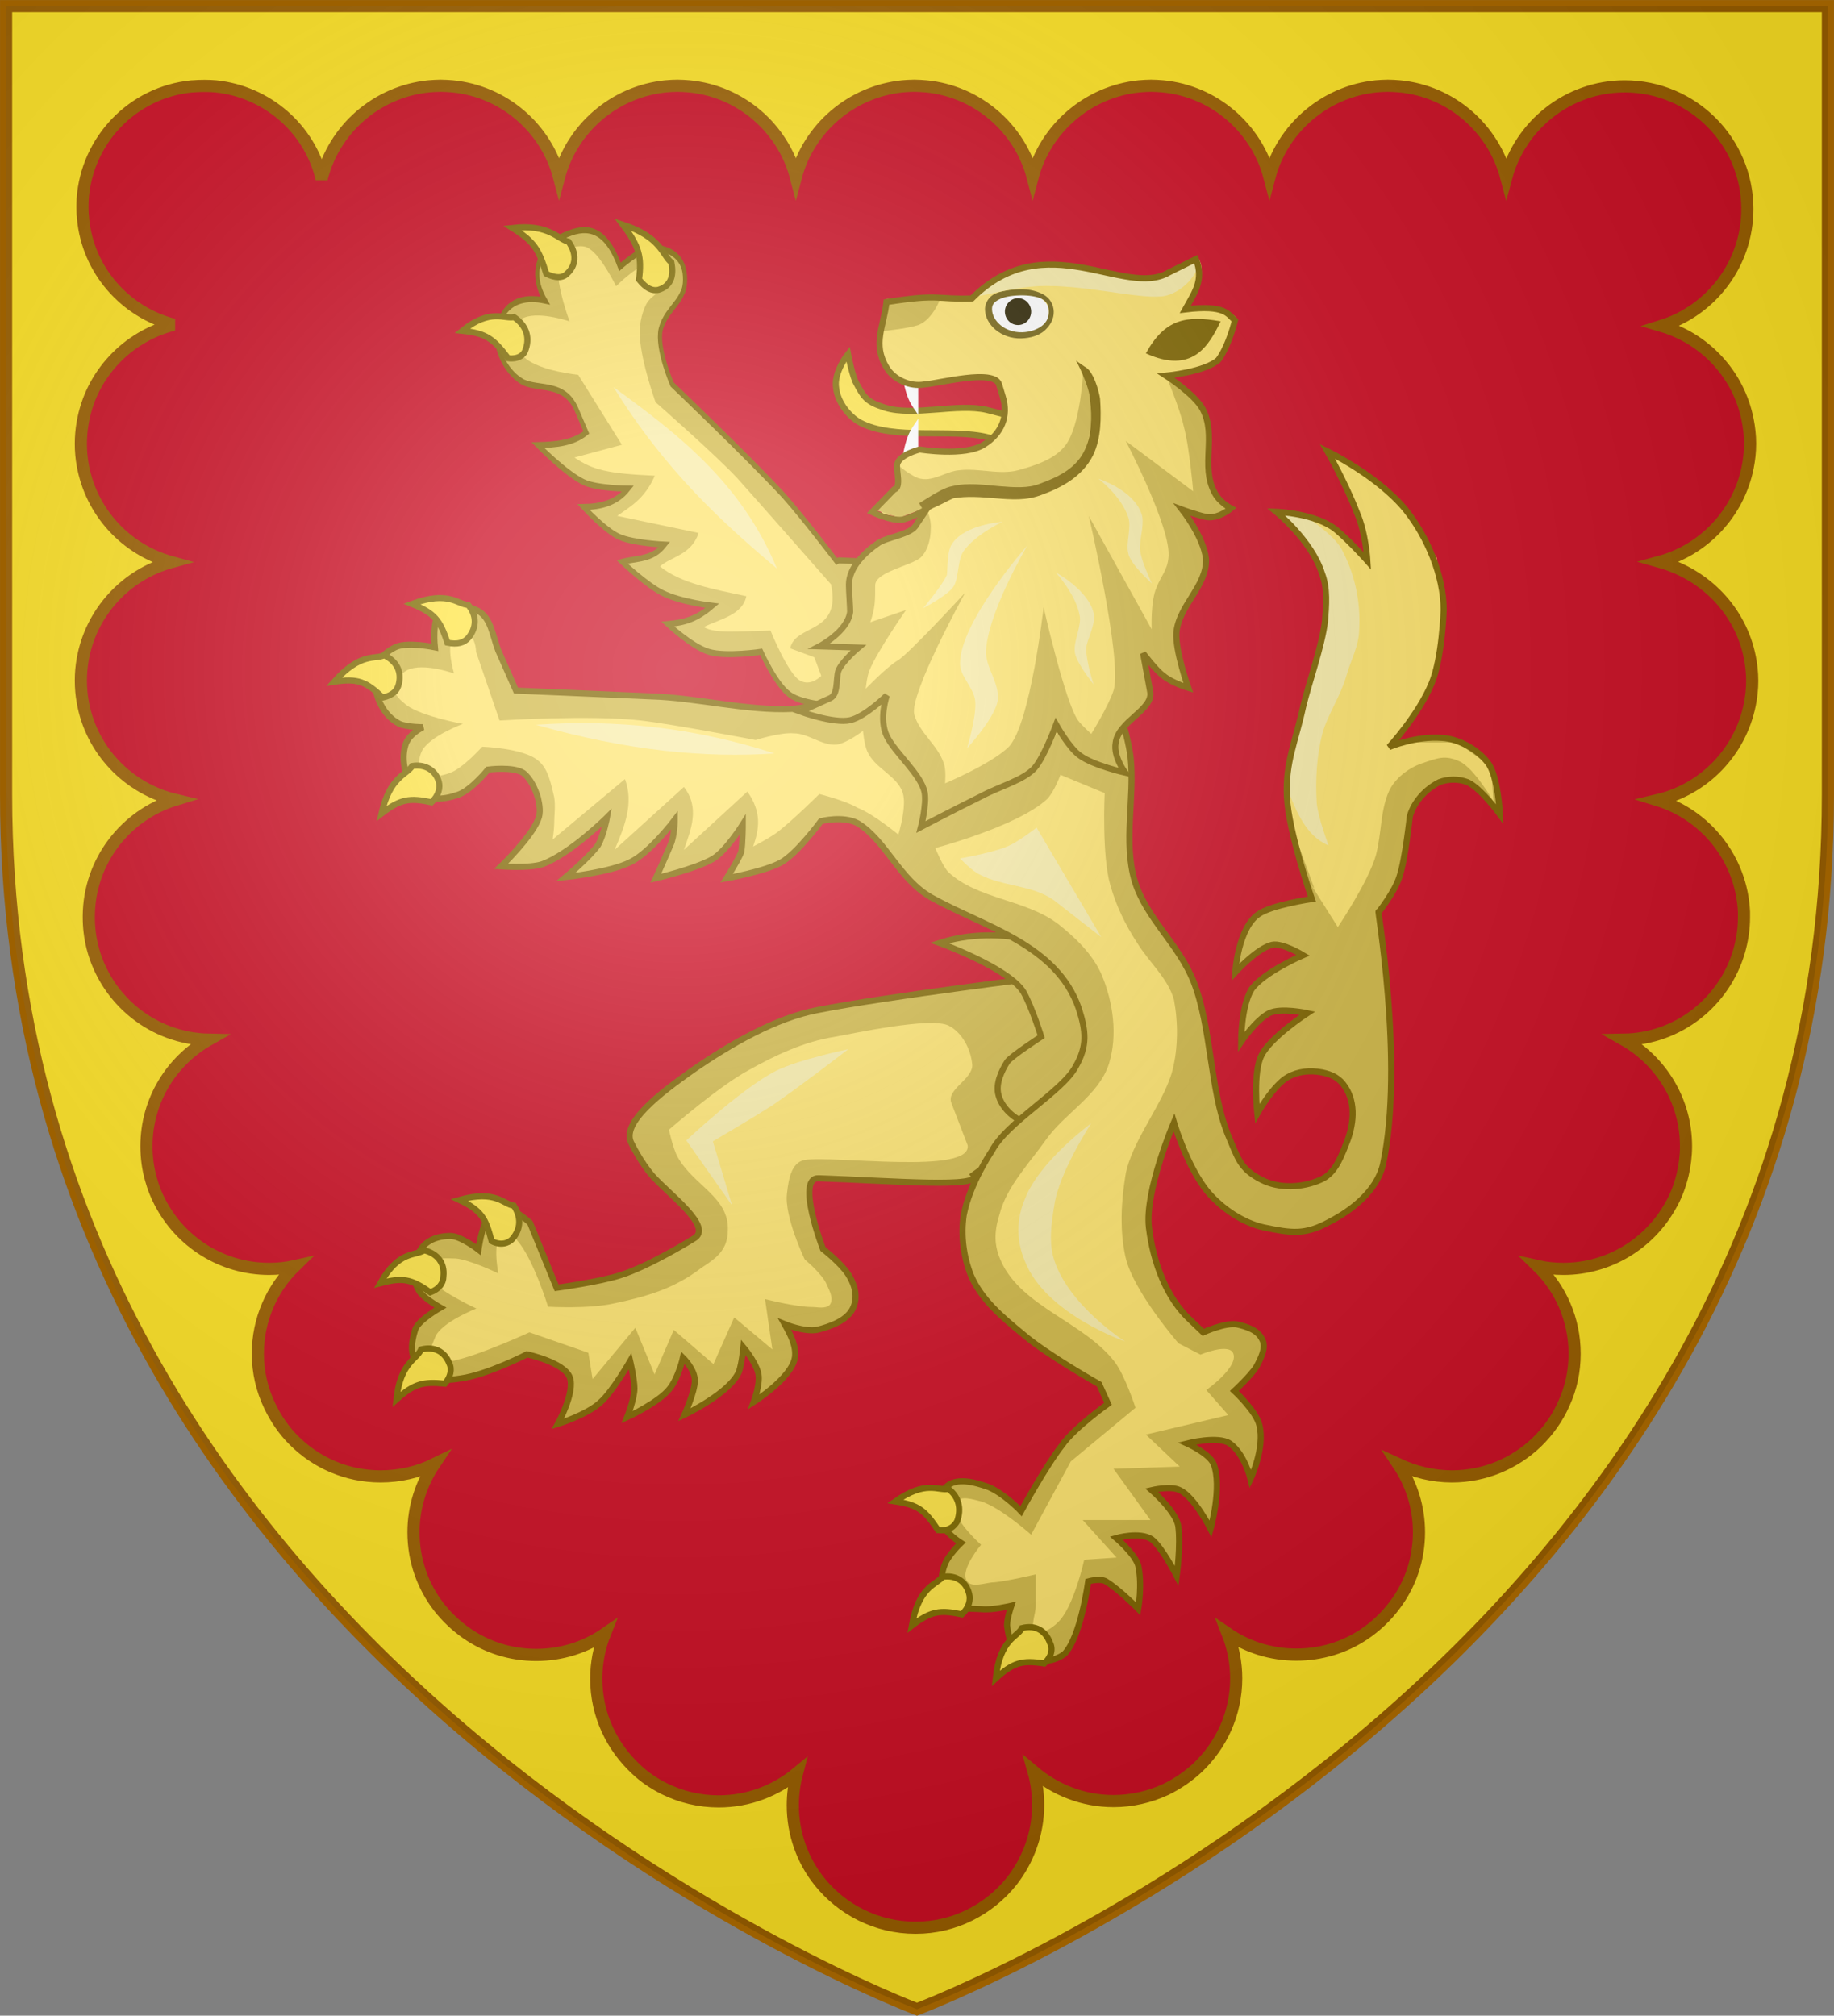 <?xml version="1.0" encoding="utf-8"?>
<!-- Generator: Adobe Illustrator 19.2.0, SVG Export Plug-In . SVG Version: 6.00 Build 0)  -->
<svg version="1.1"
	 id="svg2" inkscape:export-filename="/Users/olivier/Desktop/Blason Rouge/Blason_Vide_3D.png" inkscape:export-xdpi="144" inkscape:export-ydpi="144" inkscape:output_extension="org.inkscape.output.svg.inkscape" inkscape:version="0.91 r13725" sodipodi:docname="Template.svg" sodipodi:version="0.32" xmlns:cc="http://creativecommons.org/ns#" xmlns:dc="http://purl.org/dc/elements/1.1/" xmlns:inkscape="http://www.inkscape.org/namespaces/inkscape" xmlns:rdf="http://www.w3.org/1999/02/22-rdf-syntax-ns#" xmlns:sodipodi="http://sodipodi.sourceforge.net/DTD/sodipodi-0.dtd" xmlns:svg="http://www.w3.org/2000/svg"
	 xmlns="http://www.w3.org/2000/svg" xmlns:xlink="http://www.w3.org/1999/xlink" x="0px" y="0px" viewBox="0 0 601 660.5"
	 style="enable-background:new 0 0 601 660.5;" xml:space="preserve">
<rect x="0" y="0" width="601" height="660.5" fill="#808080" stroke="none"/>
<style type="text/css">
	.st0{fill:#CE0F25;}
	.st1{fill:none;stroke:#000000;stroke-width:3;stroke-miterlimit:10;}
	.st2{fill:#D1B948;stroke:#806600;stroke-width:2;}
	.st3{fill:#FEE46E;}
	.st4{fill:#F8ECA8;}
	.st5{fill:#FFE547;stroke:#806C00;stroke-width:2;}
	.st6{fill:#D1B948;}
	.st7{fill:none;stroke:#806600;stroke-width:2;}
	.st8{fill:#FFFFFF;}
	.st9{fill:#2B2200;}
	.st10{fill:#756412;}
	.st11{fill:#806600;}
	.st12{fill:#FFE324;stroke:#9C6000;stroke-width:3.982;}
	.st13{fill:url(#path2875_4_);}
</style>
<sodipodi:namedview  bordercolor="#666666" borderopacity="1.0" gridtolerance="10.0" guidetolerance="10.0" height="660px" id="base" inkscape:current-layer="svg2" inkscape:cx="300" inkscape:cy="329.99986" inkscape:guide-bbox="true" inkscape:pageopacity="0.0" inkscape:pageshadow="2" inkscape:window-height="856" inkscape:window-maximized="0" inkscape:window-width="1280" inkscape:window-x="-4" inkscape:window-y="0" inkscape:zoom="1.1560601" objecttolerance="10.0" pagecolor="#ffffff" showgrid="false" showguides="true">
	</sodipodi:namedview>
<desc  id="desc4">SVG coat of arms</desc>
<g id="g9370" transform="matrix(0.607,0,0,0.694,-525.206,251.961)">
</g>
<path id="path2875_2_" class="st0" d="M300.5,658.4c0,0,298.5-112.3,298.5-397.8V2H2v258.6C2,546.1,300.5,658.4,300.5,658.4z"/>
<path id="path2875_1_" class="st1" d="M300.5,658.4c0,0,298.5-112.3,298.5-397.8V2H2v258.6C2,546.1,300.5,658.4,300.5,658.4z"/>
<g>
	<g id="g32373-3-1_2_">
		<g id="g5810-4-2-0-4-9-5-8-0-7-8_2_" transform="matrix(0.683,0.039,-0.007,0.991,542.927,287.158)">
			
				<path id="path13429-8-0-9-5-5-1-9-06-5-8-2-8_2_" inkscape:connector-curvature="0" sodipodi:nodetypes="cscsccsccsccsccssscscsssscsccccc" class="st2" d="
				M-394.6-40.8c0,0-15.4,0.1-21.7-2.8c-6.7-2.9-14-13.7-14-13.7s-16.9,2.4-25.1,1c-8.2-1.4-19.8-8.4-19.8-8.4
				c7.7-0.8,13.5-2,21.3-6.9c0,0-15-0.6-23.6-3.2c-7.7-2.2-19.8-9.6-19.8-9.6c7.2-1.6,14.5-1.2,20.3-6.5c0,0-15,0.1-21.7-1.7
				c-6.8-1.8-17.3-9.2-17.3-9.2c8.2-0.4,15.9-2,21.3-6.9c0,0-15,0.5-21.2-1.3c-8.7-2.5-22.2-11.4-22.2-11.4
				c8.7-0.5,16.9-1.3,23.2-5.1l-4.8-7.4c-5.8-8.9-17.8-5.8-25.6-8c-7.7-2.6-12-8.9-12.5-12.6c-0.9-6.7,3.4-16.9,22.7-14.8
				c-9.6-11.1,0.5-19.5,10.7-22.5c9.7-3.1,18.3-2.4,25.1,9.9c0,0,8.7-5.7,13.5-6.5c6.8-1.2,14.5,0.6,16.9,5.5c1,1.9,1.4,6.3-0.5,8.6
				c-2.4,4.1-8.2,6.8-10.2,12.4c-1.9,6.4,5.7,17.9,5.7,17.9s36.6,22.5,54,34.7c9.2,6.7,25.5,20.7,25.5,20.7l1-0.4l36.7-0.3l2.3,47.5
				L-394.6-40.8L-394.6-40.8z"/>
			
				<path id="path5784-15-1-2-8-0-5-4-1-4-3_2_" inkscape:connector-curvature="0" sodipodi:nodetypes="csccccscssssscssscssscccccccccc" class="st3" d="
				M-425.9-64.5c0,0,8.6,14.1,14.4,16c5.3,1.8,10.1-2,10.1-2l-3.4-6l-11.6-2.5c2.4-8.3,24.6-5.5,19.4-21.9c0,0-37.1-27.4-45.3-33.3
				c-10.6-7.4-39.5-23.6-39.5-23.6s-6.7-12.3-7.7-20.9c-0.5-3.7,0.5-7.9,2.9-11.3c2.4-3.4,9.2-4.9,10.2-8.7c0.5-1.1,0-2.6-1-3.7
				c-1.4-1.1-3.4-1.8-5.3-1.8c-7.2,0.4-18.4,8.8-18.4,8.8s-7.2-9.7-13-11.9c-2.4-1.1-5.8-0.7-8.7,0.1c-2.4,0.8-4.8,2.7-5.8,4.5
				c-2.4,6.4,5.3,19.8,5.3,19.8s-16.4-3.2-23.2,0.2c-2.4,1.1-3.9,4.2-3.4,6.4c0.5,2.6,2.4,4.8,5.3,6.3c7.2,4.1,25.6,4.6,25.6,4.6
				l21.2,22.3l-22.7,5.1c8.7,3.7,15.4,4.7,38.6,4.5c-4.8,7.9-11.6,10.6-17.9,14l39.1,4.1c-3.4,7.5-13.5,8.4-18.4,11.8
				c10.1,5.2,25.6,6.5,41.5,8.2c-1.9,6.4-12.6,8-20.3,11C-452.5-62.4-442.3-63.6-425.9-64.5L-425.9-64.5z"/>
			<path id="path4316-0-8-5-4-4-6-2-5-7-7-6-5_2_" inkscape:connector-curvature="0" sodipodi:nodetypes="ccc" class="st4" d="
				M-423-85.1c-17.3-27.5-47.2-42.3-79-56.9C-476.9-115.3-449-99.1-423-85.1z"/>
		</g>
		<path id="path4318-6-3-4-5-9-5-6-0-1-2-9-2-2_2_" inkscape:connector-curvature="0" sodipodi:nodetypes="csccc" class="st5" d="
			M220,86c1,4.9-0.5,7.9-4.3,9c-1.9,0.4-3.9-0.4-6.3-3.4c1-7.5,0-10.9-5.3-18C216.7,77.7,217.1,83.7,220,86z"/>
		
			<path id="path4318-6-3-4-0-82-1-5-1-1-7-7-6-7-2_2_" inkscape:connector-curvature="0" sodipodi:nodetypes="csccc" class="st5" d="
			M186.3,79.2c2.9,4.1,2.4,7.9-0.5,10.5c-1.4,1.5-3.9,1.5-6.8,0c-2.4-7.9-3.9-10.5-11.1-15C180,73.3,182.9,78.5,186.3,79.2z"/>
		
			<path id="path4318-6-3-4-6-98-1-3-5-1-1-9-9-3-6_2_" inkscape:connector-curvature="0" sodipodi:nodetypes="csccc" class="st5" d="
			M168.4,103.9c3.9,2.6,5.3,6.4,3.9,10.5c-0.5,1.9-2.4,3.4-5.8,3c-4.8-6.4-7.2-8.2-15-9C160.7,100.9,165.5,104.7,168.4,103.9z"/>
	</g>
	<g id="g33779-8-6_2_">
		
			<path id="path42187-6-7-1-4-0-1-4-7_2_" inkscape:connector-curvature="0" sodipodi:nodetypes="ccssssssccccscssscscscscscscscscscssscssscscc" class="st2" d="
			M173.7,400.7l8.7,21.3c0,0,14-1.9,20.8-4.1c9.7-3,24.1-12,24.1-12c6.8-3.7-8.2-14.6-13.5-20.6c-3.9-4.5-6.8-10.5-6.8-10.5
			c-3.9-6.7,9.7-16.8,19.8-24c13-9,27.5-17.2,41-19.8c22.7-4.5,77.2-11.2,77.2-11.2l5.3,21l-12.5,30.7L319,385
			c3.4,4.5-27,1.9-50.7,1.1c-7.7-0.4,1.4,23.2,1.4,23.2s5.8,4.5,8.2,8.2s3.4,7.9,1.4,11.6s-7.2,5.6-11.6,6.7
			c-4.3,0.7-10.6-1.9-10.6-1.9c1.9,3.4,3.9,7.1,3.4,10.9c-1,6.7-13.5,14.6-13.5,14.6s2.4-6.4,1.4-9.7c-1-3.7-4.8-8.2-4.8-8.2
			s-0.5,5.2-1.4,7.9c-2.9,7.1-17.9,14.2-17.9,14.2s3.4-7.5,3.4-11.2c0-3.7-3.9-7.5-3.9-7.5s-1.4,6.4-4.3,10.1
			c-3.4,4.5-14,9.4-14,9.4s2.4-6,2.4-9.4c0-3-1.4-9-1.4-9s-5.8,10.1-9.7,13.5c-4.3,4.1-14,7.1-14,7.1s5.8-10.5,3.9-15.3
			c-1.9-4.9-14-7.5-14-7.5s-13,6.7-21.7,7.9c-4.3,0.7-9.7,1.1-12.5-1.9c-3.9-4.5-4.3-8.2-2.4-14.2c1-3,8.2-7.1,8.2-7.1
			s-5.3-3-6.8-5.2c-2.4-3.7-2.4-8.2-0.5-12.3c1.9-4.5,6.3-6,10.6-6c3.4,0,9.2,4.5,9.2,4.5s1.4-11.6,5.8-13.8
			C166.5,394,173.7,400.7,173.7,400.7L173.7,400.7L173.7,400.7z"/>
		
			<path id="path42189-8-3-9-6-1-8-4-8_2_" inkscape:connector-curvature="0" sodipodi:nodetypes="cssssscsssscsscssscsssccccccccccssscsscc" class="st3" d="
			M317.1,375.3l-5.3-13.8c-1.9-4.5,7.2-7.9,6.8-12.7c-0.5-5.2-3.4-10.5-7.7-12.7c-5.8-3-31.4,2.6-37.6,3.7c-9.7,1.5-19.3,6-28,10.9
			c-9.7,5.2-26.1,19.5-26.1,19.5s1.4,6.4,2.9,9c5.3,9.4,16.9,13.1,16.4,24c0,6.7-4.3,9.4-8.7,12.3c-8.7,6.7-17.9,9.4-28.5,11.6
			c-8.2,1.9-21.7,1.1-21.7,1.1s-4.8-15.7-10.1-21.7c-1-1.5-2.9-3.7-4.3-3c-4.3,1.9-1.9,13.8-1.9,13.8s-9.2-4.5-14-4.9
			c-3.4,0-5.8-0.7-7.2,2.2c-1,1.9-1.4,4.1,0,5.6c2.9,3.4,14,8.6,14,8.6s-11.6,4.5-13.5,9.4c-1,2.6-2.4,4.9-0.5,6.7
			c1.9,1.5,5.3,1.5,7.7,0.7c8.2-1.9,23.7-9,23.7-9l19.3,6.7l1.4,8.6l14-16.8l6.3,15.3l6.3-14.6l13,11.2l6.8-15.3l12.5,10.5
			l-2.4-16.5c0,0,10.1,2.6,15.4,2.6c1.9,0,4.3,0.7,5.8-0.7c1.4-1.9,0-4.5-1-6.7c-1.4-3.4-7.2-8.2-7.2-8.2s-6.8-14.2-5.8-21.7
			c0.5-4.5,1.4-10.1,5.8-10.9C273.6,378.6,318.5,385,317.1,375.3L317.1,375.3L317.1,375.3z"/>
		<path id="path42191-5-7-5-0-2-5-8-4_2_" inkscape:connector-curvature="0" sodipodi:nodetypes="cscccsc" class="st4" d="
			M278,343.8c0,0-16.4,3.4-23.7,7.1c-11.1,5.6-29.4,22.8-29.4,22.8l15,21.3l-6.3-21c0,0,13.5-7.9,19.8-12
			C263,355.4,278,343.8,278,343.8L278,343.8z"/>
		<path id="path5636-6-8-0-3-2-3-7-91-1-1_2_" inkscape:connector-curvature="0" sodipodi:nodetypes="cssscscccc" class="st2" d="
			M355.2,363.3c0,0-12.5,7.5-20.3,4.1c-3.4-1.5-6.8-4.9-7.7-8.6c-1-3.7,1-7.9,2.9-10.9c1.4-1.9,11.1-8.2,11.1-8.2s-2.9-9.4-5.8-14.6
			c-4.8-7.9-27.5-16.1-27.5-16.1c9.2-3,20.3-3.4,31.4-0.7l18.3,23.6L355.2,363.3L355.2,363.3z"/>
		<g id="g33547-6-7_2_">
			
				<path id="path4318-6-3-4-6-98-1-7-3-5-8-3-4-3-2-3-7-1_2_" inkscape:connector-curvature="0" sodipodi:nodetypes="csccc" class="st5" d="
				M139,409.7c4.3,1.1,6.8,4.1,6.3,8.6c0,2.2-1.4,4.1-4.3,5.2c-6.3-4.5-9.2-4.9-16.4-3C130.7,409.7,136.1,411.6,139,409.7L139,409.7
				z"/>
			
				<path id="path4318-6-3-4-6-98-1-7-3-5-1-8-9-7-2-9-1-3-8_2_" inkscape:connector-curvature="0" sodipodi:nodetypes="csccc" class="st5" d="
				M138,442.2c4.3-1.1,7.7,0.7,9.2,4.5c1,1.9,0.5,4.5-1.4,6.7c-7.2-0.7-10.1,0-15.9,5.2C131.2,446.4,136.5,445.6,138,442.2
				L138,442.2z"/>
			
				<path id="path4318-6-3-4-6-98-1-7-3-5-1-9-3-9-7-3-8-3-0-7_2_" inkscape:connector-curvature="0" sodipodi:nodetypes="csccc" class="st5" d="
				M168.4,395.1c2.4,3.7,2.4,7.5-0.5,10.9c-1.4,1.5-3.9,2.2-6.8,0.7c-1.9-7.5-3.4-10.1-10.6-13.5C162.6,389.8,165,394.7,168.4,395.1
				L168.4,395.1z"/>
		</g>
	</g>
	
		<path id="path41368-3-9-6-2-9-4-0-7_2_" inkscape:connector-curvature="0" sodipodi:nodetypes="ccsscssscssscssscsssccssssssssssscscscscscscsssscscscssscsscsssscsssscssccscscscscscscscsssssssssccccscscscsssscscsccscssscssscssscc" class="st6" d="
		M356.6,518.2c0,0,3.9-1.1,5.8,0c4.3,2.6,10.6,9,10.6,9s1.4-7.9,0-14.2c-1-3.7-7.2-9-7.2-9s7.7-2.2,11.6,0.4c3.4,2.6,8.2,12,8.2,12
		s1.4-10.1,0.5-16.5c-1-4.9-8.7-11.6-8.7-11.6s6.3-1.5,9.2,0c4.8,2.2,10.1,12.7,10.1,12.7s3.9-13.8,1-21.3c-1.4-3.4-8.7-6.7-8.7-6.7
		s10.1-2.6,14,0c4.8,3.4,6.8,11.6,6.8,11.6s4.8-10.1,2.9-17.6c-1-4.5-8.2-11.2-8.2-11.2s5.3-4.9,7.2-7.9c1.4-2.6,3.4-6.4,1.9-9
		c-1.4-3-4.8-4.1-8.2-4.9c-3.9-0.7-11.1,2.6-11.1,2.6l-4.3-4.1c-7.7-7.1-12.1-18.7-13.5-30.3c-1.4-12,8.2-34.4,8.2-34.4
		s4.3,14.6,11.1,22.8c4.8,5.6,11.6,10.1,18.3,11.6c9.2,1.9,13.5,2.6,21.7-1.9c7.2-3.7,15.4-10.1,17.4-18.7
		c7.2-33.3-2.4-86.8-1.4-82.7c0,0,5.3-6.7,6.8-11.6c1.9-5.6,3.4-19.8,3.4-19.8c1.4-4.9,5.3-9,9.7-11.2c2.9-1.1,6.3-1.1,9.2,0
		c4.3,1.9,10.6,10.5,10.6,10.5s-0.5-12.3-3.9-16.8s-9.7-7.9-15-8.2c-8.7-0.7-17.4,3-17.4,3s9.7-10.5,14-21
		c3.4-8.2,3.9-23.9,3.9-23.9c0-11.2-5.3-23.9-12.5-32.9c-9.2-11.2-25.6-19.1-25.6-19.1s5.8,10.1,9.7,20.2c2.9,6.7,3.4,15.7,3.4,15.7
		s-5.3-6-10.1-10.1c-6.8-5.6-19.8-6-19.8-6s11.6,9.4,15,20.2c1.9,4.9,1.4,10.5,1,15.7c-1,8.2-5.3,20.2-7.2,28.1
		c-2.4,11.2-5.8,18-5.3,29.2c0.5,11.6,8.2,33.7,8.2,33.7s-13,1.9-17.4,4.9c-6.8,4.5-7.7,19.1-7.7,19.1s7.2-7.9,12.1-9
		c3.4-0.7,10.1,3.4,10.1,3.4s-13,5.6-16.9,11.2c-3.4,5.6-3.4,17.2-3.4,17.2s4.8-7.1,9.2-9.4c3.9-1.9,12.5,0,12.5,0
		s-12.1,7.9-15,13.8c-2.9,5.6-1.4,19.1-1.4,19.1s5.3-9.4,10.1-12c3.4-1.9,7.2-2.2,11.1-1.5c3.4,0.7,5.8,1.9,7.7,4.9
		c3.4,5.2,2.9,12.3,0,19.1c-1.9,4.9-3.9,9.4-8.2,11.2c-5.8,2.6-13.5,3-19.3,0c-7.2-3.7-7.7-7.1-11.1-15
		c-5.8-14.6-5.3-34.8-11.1-49.8c-4.8-12.3-15.4-20.6-19.3-32.9c-3.9-13.1,0-27.3-1.4-40.8c-1-8.2-5.8-21.3-6.8-29.6
		c-1-6.7,0-15,0-15l-56.5-3l-30.4,28.1c0,0-11.6,3.4-17.4,3.7c-14.5,0.7-31.4-3.7-45.9-4.1c-15.4-0.7-44.4-1.9-44.4-1.9l-5.8-13.1
		c-1.9-4.9-2.4-10.9-6.8-13.1c-3.9-1.9-9.2-2.6-12.1,0c-2.9,2.6-1.9,12-1.9,12s-9.2-1.9-13,0c-4.3,2.2-6.8,5.2-6.8,10.1
		c0,6,2.9,12.3,8.2,15c2.4,1.1,7.7,1.1,7.7,1.1s-4.8,2.2-5.8,6c-1.4,4.9,0,10.9,3.4,14.2c4.3,4.1,8.7,3.7,14,1.9
		c4.3-1.5,9.7-8.2,9.7-8.2s8.2-1.1,11.6,1.1c2.4,1.9,3.9,5.2,4.8,8.2c0.5,2.2,1,4.9,0,7.1c-2.4,6-12.1,15.3-12.1,15.3
		s9.2,0.7,13.5-0.7c9.2-3.4,21.2-15.3,21.2-15.3s-1,5.6-2.9,9c-2.9,4.1-10.6,10.5-10.6,10.5s14.5-1.5,21.2-4.9
		c6.3-3,14.5-13.8,14.5-13.8s0,5.2-1.4,8.2c-1.4,3.4-4.8,10.9-4.8,10.9s13-3,18.8-6.4c4.3-2.6,9.7-11.2,9.7-11.2s0,6-0.5,9
		c-1,2.6-4.8,8.6-4.8,8.6s12.5-2.2,17.9-5.2c5.3-3,13-13.5,13-13.5s7.2-1.9,12.1,0.7c9.2,5.6,13.5,18.3,24.1,24.3
		c17.4,9.7,41,15.3,48.3,36.3c2.4,7.5,2.9,12.3-1,19.1c-4.3,8.2-22.7,18.3-27.5,27.7c0,0-7.2,10.5-9.2,21c-1,6.7,0,13.8,2.4,19.8
		c3.4,7.9,10.1,13.5,16.9,19.1c7.7,6.7,25.1,16.5,25.1,16.5l2.9,6.4c0,0-11.1,7.9-15,13.5c-5.3,6.7-13.5,21.7-13.5,21.7
		s-5.3-5.6-10.6-7.9c-4.3-1.5-10.6-3.4-14,0s-3.4,7.1-1.9,11.2c1.4,3.7,6.8,7.1,6.8,7.1s-4.3,4.1-5.3,7.1c-1.4,3.4-1.4,7.9,0.5,10.9
		c2.4,4.1,6.8,3.4,11.6,3.7c3.4,0.4,9.7-1.1,9.7-1.1s-1.4,4.1-1.4,6.4c0.5,3.7,1.4,8.2,4.3,10.1c4.3,2.6,10.6,2.2,14.5-0.7
		C354.2,536.5,356.6,518.2,356.6,518.2L356.6,518.2L356.6,518.2z"/>
	
		<path id="path41979-4-0-15-1-1-9-2-7_2_" inkscape:connector-curvature="0" sodipodi:nodetypes="csscsscsccsscssscssscssscccccccscsc" class="st3" d="
		M294.4,273.5c0,0,2.9-9.4,1.4-13.8c-1.9-5.6-9.2-7.9-11.6-13.5c-1-2.2-1.4-6.7-1.4-6.7s-5.3,4.1-8.7,4.5c-4.8,0.4-9.2-3.7-14-3.7
		c-4.3-0.4-12.5,2.2-12.5,2.2s-27-5.2-37.6-6.4c-16.4-1.9-46.3,0-46.3,0l-7.7-22.5c0,0,0-3.7-1.9-5.2c-1.4-1.1-4.3-1.5-5.3,0
		c-2.9,3,0,12.3,0,12.3s-10.1-3.7-15.4-1.1c-1.9,1.1-4.3,3.4-4.3,5.6c0,2.6,2.4,4.5,4.3,6c5.3,3.7,18.3,6,18.3,6s-11.1,4.1-13.5,9
		c-1,2.2-1.4,5.2,0,6.7c1.9,2.2,6.3,1.5,9.2,0.4c4.3-1.5,10.6-8.6,10.6-8.6s13.5,0.4,18.3,4.5c3.4,2.6,4.3,7.9,5.3,12c0.5,3,0,6,0,9
		c0,1.5-0.5,4.9-0.5,4.9l23.7-19.8c2.9,7.9,0,15.3-3.4,23.2l22.7-20.6c5.3,6.7,2.4,13.8,0,20.6l20.8-19.1c4.8,6.7,3.9,12.3,1.9,18
		c0,0,5.8-3,8.2-4.9c4.8-3.7,13.5-12.3,13.5-12.3s8.7,2.2,12.5,4.5C286.2,266.7,294.4,273.5,294.4,273.5L294.4,273.5z"/>
	<path id="path4316-0-8-5-4-3-4-7-7-6-6-0-1-4_2_" inkscape:connector-curvature="0" sodipodi:nodetypes="ccc" class="st4" d="
		M253.8,246.9c-26.5-8.6-52.1-11.2-78.2-9.4C206,246.1,231.1,248.4,253.8,246.9z"/>
	
		<path id="path42069-3-0-8-23-7-0-3-4_2_" inkscape:connector-curvature="0" sodipodi:nodetypes="cssssssssssccssssssccscccccccccssscsscsssccc" class="st3" d="
		M372.1,461.3c0,0-3.4-10.5-6.8-15c-10.1-13.1-30.4-18-37.2-32.9c-2.4-5.2-2.4-9.7-0.5-15.7c2.4-9,9.7-16.5,15-24
		c6.3-9,17.4-14.6,20.8-25.1c2.9-9.4,1.4-20.2-2.4-29.2c-2.9-6.7-8.7-12.3-14.5-16.8c-10.6-7.9-26.1-7.9-35.7-16.8
		c-1.9-1.9-4.3-7.9-4.3-7.9s27-7.1,36.7-16.1c2.4-2.6,4.3-7.9,4.3-7.9l14.5,6c0,0-1,20.6,1.9,30.3c1.9,6.7,4.8,12.7,8.7,18.7
		c3.9,6.4,10.1,11.6,12.1,18.7c1.4,7.5,1.4,15.7-0.5,23.2c-2.9,10.9-13.5,23.2-15.4,34.4c-1.4,8.6-1.9,18,0,26.6
		c2.4,11.2,17.4,28.4,17.4,28.4l7.2,3.7c0,0,8.7-3.7,10.6-0.7c2.4,4.5-8.7,12.3-8.7,12.3l7.2,8.2l-27,6.4l11.1,10.5l-21.7,0.7
		l12.1,16.8h-22.2l11.1,12.3l-10.6,0.7c0,0-3.4,15.7-8.7,20.6c-1.9,1.9-5.3,4.1-7.2,2.6c-1.9-1.5,0-5.2,0-7.9c0-3.4,0-10.5,0-10.5
		s-9.2,2.2-13.5,2.6c-2.9,0-7.7,2.2-9.2-0.7c-1.9-3.7,4.8-11.6,4.8-11.6s-6.8-6-8.2-10.5c-0.5-1.1-1-3,0-3.7c1.9-1.9,5.3-0.7,8.2,0
		c6.3,1.9,16.4,10.9,16.4,10.9l13-24L372.1,461.3L372.1,461.3z"/>
	
		<path id="path42097-9-0-1-6-8-03-1-9_2_" inkscape:connector-curvature="0" sodipodi:nodetypes="cssssccccccccccccccccccccccccc" class="st3" d="
		M489.4,262.6c0,0-6.3-10.9-11.1-13.1c-4.8-2.2-7.2-1.1-12.5,0.7c-4.3,1.5-8.7,4.9-10.6,9c-2.9,6.4-2.4,13.8-4.3,21
		c-2.4,8.6-12.5,23.6-12.5,23.6l-8.7-13.8l0,0l0,0l0,0l1,1.1l-8.2-22.5v-16.1l5.8-24l5.8-22.1l1-11.7l-4.8-14.2l-12.6-13l17.9,3.7
		l13,11.6l-4.3-16.5l-8.2-18l18.3,11.2l16.4,23.2l2.5,21.1l-5.9,25.3l-9.7,14.2h19.8l11.1,7.9L489.4,262.6L489.4,262.6z"/>
	<path id="path42114-7-1-5-7-6-2-1-1_2_" inkscape:connector-curvature="0" sodipodi:nodetypes="cssssscc" class="st4" d="
		M426.6,168.4c0,0,10.2,6.3,13,11.5c4.3,7.9,6.3,17.2,5.8,26.2c0,5.6-2.9,10.5-4.3,15.7c-1.9,6.4-5.8,12-7.7,18.3
		c-1.9,7.5-2.4,15.3-1.9,23.2c0.5,4.9,3.9,13.8,3.9,13.8c-4.8-2.2-9.2-6-14-20.2l0.6-8.5l7.1-24.1l5.8-22.1l-1-13.5l-8.2-13.8
		l-6.8-7.5C418.9,167.9,426.6,168.4,426.6,168.4z"/>
	
		<path id="path41368-8-1-5-8-5-3-8-0-5_2_" inkscape:connector-curvature="0" sodipodi:nodetypes="ccsscssscssscssscsssccssssssssssscscscscscscsssscscscssscsscsssscsssscssccscscscscscscscsssssssssccccscscscsssscscsccscssscssscssscc" class="st7" d="
		M356.6,518.2c0,0,3.9-1.1,5.8,0c4.3,2.6,10.6,9,10.6,9s1.4-7.9,0-14.2c-1-3.7-7.2-9-7.2-9s7.7-2.2,11.6,0.4c3.4,2.6,8.2,12,8.2,12
		s1.4-10.1,0.5-16.5c-1-4.9-8.7-11.6-8.7-11.6s6.3-1.5,9.2,0c4.8,2.2,10.1,12.7,10.1,12.7s3.9-13.8,1-21.3c-1.4-3.4-8.7-6.7-8.7-6.7
		s10.1-2.6,14,0c4.8,3.4,6.8,11.6,6.8,11.6s4.8-10.1,2.9-17.6c-1-4.5-8.2-11.2-8.2-11.2s5.3-4.9,7.2-7.9c1.4-2.6,3.4-6.4,1.9-9
		c-1.4-3-4.8-4.1-8.2-4.9c-3.9-0.7-11.1,2.6-11.1,2.6l-4.3-4.1c-7.7-7.1-12.1-18.7-13.5-30.3c-1.4-12,8.2-34.4,8.2-34.4
		s4.3,14.6,11.1,22.8c4.8,5.6,11.6,10.1,18.3,11.6c9.2,1.9,13.5,2.6,21.7-1.9c7.2-3.7,15.4-10.1,17.4-18.7
		c7.2-33.3-2.4-86.8-1.4-82.7c0,0,5.3-6.7,6.8-11.6c1.9-5.6,3.4-19.8,3.4-19.8c1.4-4.9,5.3-9,9.7-11.2c2.9-1.1,6.3-1.1,9.2,0
		c4.3,1.9,10.6,10.5,10.6,10.5s-0.5-12.3-3.9-16.8s-9.7-7.9-15-8.2c-8.7-0.7-17.4,3-17.4,3s9.7-10.5,14-21
		c3.4-8.2,3.9-23.9,3.9-23.9c0-11.2-5.3-23.9-12.5-32.9c-9.2-11.2-25.6-19.1-25.6-19.1s5.8,10.1,9.7,20.2c2.9,6.7,3.4,15.7,3.4,15.7
		s-5.3-6-10.1-10.1c-6.8-5.6-19.8-6-19.8-6s11.6,9.4,15,20.2c1.9,4.9,1.4,10.5,1,15.7c-1,8.2-5.3,20.2-7.2,28.1
		c-2.4,11.2-5.8,18-5.3,29.2c0.5,11.6,8.2,33.7,8.2,33.7s-13,1.9-17.4,4.9c-6.8,4.5-7.7,19.1-7.7,19.1s7.2-7.9,12.1-9
		c3.4-0.7,10.1,3.4,10.1,3.4s-13,5.6-16.9,11.2c-3.4,5.6-3.4,17.2-3.4,17.2s4.8-7.1,9.2-9.4c3.9-1.9,12.5,0,12.5,0
		s-12.1,7.9-15,13.8c-2.9,5.6-1.4,19.1-1.4,19.1s5.3-9.4,10.1-12c3.4-1.9,7.2-2.2,11.1-1.5c3.4,0.7,5.8,1.9,7.7,4.9
		c3.4,5.2,2.9,12.3,0,19.1c-1.9,4.9-3.9,9.4-8.2,11.2c-5.8,2.6-13.5,3-19.3,0c-7.2-3.7-7.7-7.1-11.1-15
		c-5.8-14.6-5.3-34.8-11.1-49.8c-4.8-12.3-15.4-20.6-19.3-32.9c-3.9-13.1,0-27.3-1.4-40.8c-1-8.2-5.8-21.3-6.8-29.6
		c-1-6.7,0-15,0-15l-56.5-3l-30.4,28.1c0,0-11.6,3.4-17.4,3.7c-14.5,0.7-31.4-3.7-45.9-4.1c-15.4-0.7-44.4-1.9-44.4-1.9l-5.8-13.1
		c-1.9-4.9-2.4-10.9-6.8-13.1c-3.9-1.9-9.2-2.6-12.1,0c-2.9,2.6-1.9,12-1.9,12s-9.2-1.9-13,0c-4.3,2.2-6.8,5.2-6.8,10.1
		c0,6,2.9,12.3,8.2,15c2.4,1.1,7.7,1.1,7.7,1.1s-4.8,2.2-5.8,6c-1.4,4.9,0,10.9,3.4,14.2c4.3,4.1,8.7,3.7,14,1.9
		c4.3-1.5,9.7-8.2,9.7-8.2s8.2-1.1,11.6,1.1c2.4,1.9,3.9,5.2,4.8,8.2c0.5,2.2,1,4.9,0,7.1c-2.4,6-12.1,15.3-12.1,15.3
		s9.2,0.7,13.5-0.7c9.2-3.4,21.2-15.3,21.2-15.3s-1,5.6-2.9,9c-2.9,4.1-10.6,10.5-10.6,10.5s14.5-1.5,21.2-4.9
		c6.3-3,14.5-13.8,14.5-13.8s0,5.2-1.4,8.2c-1.4,3.4-4.8,10.9-4.8,10.9s13-3,18.8-6.4c4.3-2.6,9.7-11.2,9.7-11.2s0,6-0.5,9
		c-1,2.6-4.8,8.6-4.8,8.6s12.5-2.2,17.9-5.2c5.3-3,13-13.5,13-13.5s7.2-1.9,12.1,0.7c9.2,5.6,13.5,18.3,24.1,24.3
		c17.4,9.7,41,15.3,48.3,36.3c2.4,7.5,2.9,12.3-1,19.1c-4.3,8.2-22.7,18.3-27.5,27.7c0,0-7.2,10.5-9.2,21c-1,6.7,0,13.8,2.4,19.8
		c3.4,7.9,10.1,13.5,16.9,19.1c7.7,6.7,25.1,16.5,25.1,16.5l2.9,6.4c0,0-11.1,7.9-15,13.5c-5.3,6.7-13.5,21.7-13.5,21.7
		s-5.3-5.6-10.6-7.9c-4.3-1.5-10.6-3.4-14,0s-3.4,7.1-1.9,11.2c1.4,3.7,6.8,7.1,6.8,7.1s-4.3,4.1-5.3,7.1c-1.4,3.4-1.4,7.9,0.5,10.9
		c2.4,4.1,6.8,3.4,11.6,3.7c3.4,0.4,9.7-1.1,9.7-1.1s-1.4,4.1-1.4,6.4c0.5,3.7,1.4,8.2,4.3,10.1c4.3,2.6,10.6,2.2,14.5-0.7
		C354.2,536.5,356.6,518.2,356.6,518.2L356.6,518.2L356.6,518.2z"/>
	<path id="path42093-7-3-0-0-3-3-3-5_2_" inkscape:connector-curvature="0" sodipodi:nodetypes="cssccsc" class="st4" d="
		M314.6,281.3c0,0,3.9,4.1,6.3,5.2c7.7,4.1,17.4,3.4,24.6,8.6l15.4,12l-21.2-35.9c0,0-5.8,4.5-9.2,6
		C325.3,279.5,314.6,281.3,314.6,281.3L314.6,281.3z"/>
	<path id="path42095-1-4-2-9-8-5-8-5_2_" inkscape:connector-curvature="0" sodipodi:nodetypes="csscssc" class="st4" d="
		M357.6,368.1c0,0-16.9,12.3-21.7,24.7c-2.9,6.7-2.9,13.8,0,20.6c6.8,17.2,32.8,26.2,32.8,26.2S350.4,428,345.5,413
		c-1.9-5.6-1-12,0-18C347,384.2,357.6,368.1,357.6,368.1L357.6,368.1z"/>
	<g id="g33667-9-8_2_">
		
			<path id="path4318-6-3-4-6-98-1-7-07-1-0-7-7-0-6-2_2_" inkscape:connector-curvature="0" sodipodi:nodetypes="csccc" class="st5" d="
			M153.4,198.2c2.9,3.4,2.9,7.5,0,10.9c-1.4,1.5-3.4,2.2-6.8,1.5c-2.4-7.5-4.3-9.7-11.6-12.7C147.2,193.4,150.1,198.2,153.4,198.2
			L153.4,198.2z"/>
		
			<path id="path4318-6-3-4-6-98-1-7-3-4-0-9-0-3-3-3-9_2_" inkscape:connector-curvature="0" sodipodi:nodetypes="csccc" class="st5" d="
			M125.9,214.7c3.9,1.9,5.8,5.2,4.8,9.4c-0.5,2.2-1.9,3.7-5.3,4.5c-5.3-5.2-8.2-6.4-15.9-5.2C118.2,213.6,123,216.2,125.9,214.7z"/>
		
			<path id="path4318-6-3-4-6-98-1-7-3-8-8-6-7-7-6-4-3-8_2_" inkscape:connector-curvature="0" sodipodi:nodetypes="csccc" class="st5" d="
			M135.1,251c4.3-0.7,7.7,1.5,8.7,5.2c0.5,1.9,0,4.5-2.4,6.7c-7.2-1.5-10.1-1.1-16.4,3.7C127.8,254.4,133.2,254,135.1,251L135.1,251
			z"/>
	</g>
	<g id="g33672-3-2_2_">
		
			<path id="path4318-6-3-4-6-98-1-7-0-8-7-3-3-3-9-1-0_2_" inkscape:connector-curvature="0" sodipodi:nodetypes="csccc" class="st5" d="
			M310.8,487.9c3.4,2.6,4.3,6.4,2.9,10.5c-1,1.9-2.9,3.4-6.3,3c-4.3-6.4-6.3-8.2-14-9.4C303.5,484.9,307.4,488.6,310.8,487.9
			L310.8,487.9z"/>
		
			<path id="path4318-6-3-4-6-98-1-7-0-0-4-9-1-3-2-7-9-7_2_" inkscape:connector-curvature="0" sodipodi:nodetypes="csccc" class="st5" d="
			M308.9,516.7c4.3-0.7,7.7,1.5,8.7,5.6c0.5,1.9,0,4.5-2.4,6.7c-7.2-1.5-10.1-1.1-16.4,3.7C301.1,519.7,306.9,519.3,308.9,516.7
			L308.9,516.7z"/>
		
			<path id="path4318-6-3-4-6-98-1-7-0-6-8-3-8-5-1-1-7-4_2_" inkscape:connector-curvature="0" sodipodi:nodetypes="csccc" class="st5" d="
			M334.9,533.5c4.3-1.1,7.7,0.7,9.2,4.9c1,1.9,0.5,4.5-1.9,6.7c-7.2-1.1-10.1-0.4-15.9,4.9C327.7,536.9,333.5,536.5,334.9,533.5
			L334.9,533.5z"/>
	</g>
	<path id="path41257-1-5-0-2-1-6-1-5_2_" inkscape:connector-curvature="0" sodipodi:nodetypes="cssscssscc" class="st5" d="
		M351.8,141c0,0-20.3-4.5-28.5-6.7c-9.7-2.2-23.7,2.2-33.3-0.7c-5.8-1.9-6.8-3-9.7-8.6c-1.4-3.4-2.4-9-2.4-9s-4.8,6-3.9,11.2
		c0.5,4.5,3.9,9,7.7,11.2c11.1,6,29.9,1.9,42,4.9c8.2,1.9,18.3,14.2,18.3,14.2L351.8,141L351.8,141z"/>
	<g id="g41341-5-1-15-3-7-7-9-3_2_">
		<path id="path5213-8-7-1-6-8-8-9-9-7-3-9-0_2_" inkscape:connector-curvature="0" sodipodi:nodetypes="ccccc" class="st8" d="
			M295.5,151.3c1.6-10.1,3.5-10.9,5.4-14.1v14.1H295.5L295.5,151.3L295.5,151.3z"/>
		<path id="path5213-8-7-1-9-1-1-7-3-3-5-6_2_" inkscape:connector-curvature="0" sodipodi:nodetypes="ccccc" class="st8" d="
			M295.5,121.9c1.6,10.1,3.5,10.9,5.4,14.1v-14.1H295.5L295.5,121.9L295.5,121.9z"/>
	</g>
	
		<path id="path40887-4-7-3-8-2-2-3-2_2_" inkscape:connector-curvature="0" sodipodi:nodetypes="cssssssscsscscsssscccccscsssssscsscscsscscsscscsscsscscc" class="st3" d="
		M262.9,232.3l9.3-4.2c2.6-1.2,1.6-6.3,2.3-9.2c0-0.2,0.1-0.3,0.1-0.4c0.5-1.2,4-3.2,5-4.3c1.4-1.5-2.2-3.2-4.2-3.3h0
		c-2.1-0.1-3.1-2.7-1.6-4.1c2.1-1.9,4.1-4.4,4.5-7.1c0-0.2,0-0.3,0-0.5c0-1.8-0.4-6.7-0.4-8.6c0-5.6,5.2-9.8,9.8-13
		c3.1-2,11-3.4,12.6-6.6l2.8-5.8c0,0-3.7,2.7-7.6,3.6c-0.1,0-0.3,0.1-0.4,0.1c-1.5,0.1-3.3,0-4.8-0.3c-2-0.3-2.8-2.7-0.7-3.2
		l5.2-4.9c0.6-2.2-1-7.4-0.6-9.5c2-1.7,4.9-3.2,6.5-3.7c0.4-0.1,0.8-0.5,1.1-0.3c2.3,1.7,14.8,2.1,20.3-1.5
		c5.8-3.6,7.9-11.4,6.3-17.4l-1.2-4c-1.7-2.4-19.8,1.6-25.2,2.4c-4.7,0.8-8.9-1.6-11.3-5.6c-4.3-7-1.4-14-0.3-21.1
		c0.2-1.1,1.2-2,2.3-2l25.1-0.7c0.7,0,1.5-0.4,1.9-0.9c10.6-13,33.1-8.8,53.4-5.6c0.5,0.1,1.7,1,2.2,0.8c2.7-1.2,7.2-2.1,9.4-2.8
		c2.4-1,2.3-1.7,5.7-3.2c1.2-0.5,2-1.3,2.6-0.2c0.8,1.4,1,3.7,0.6,6.7c-0.4,2.4-5,6.8-4.6,8.8c0,1.2,3.4-0.5,6.9-0.1
		c4.7,0.4,9.8,2.9,9.4,4.1c-0.4,3.6-3.5,9.7-6.6,12.5c-2.3,2.4-4.7,2-6.6,3.6c-0.9,0.7-2.4,1.3-4,1.6c-2,0.4-5.8,0.4-0.9,4.2
		c2.7,2.2,5.9,5,7.3,7.5c4.7,8.9-0.8,18.5,3.9,27.4c0.6,1.3,1.7,2.5,2.7,3.3c1.3,1.1,0.9,3.3-0.7,4c-1.4,0.6-3.1,1.1-4.8,0.7
		c-0.4-0.1-0.9-0.1-1.3-0.3c-4.5-2.4-6.6-0.5-2.7,3.5c2.5,2.5,3.7,7,4,10.5c0.4,8.9-8.9,15.3-9.7,24.2c-0.2,3.6,1.2,9.3,2.4,13.4
		c0.6,2-1.5,3.7-3.3,2.8c-1.2-0.6-2.4-1.3-3.3-2.1c-0.3-0.2-0.8-0.4-1.1-0.9c-3.8-6.3-7.3-6.5-3.9,2.2l0.7,3.9
		c1.2,6-10.5,9.7-11.3,16.9c-0.3,1.7,0.1,3.4,0.6,5c0.7,1.9-1,3.8-2.9,3.2c-3.2-1-7.1-2.5-9.4-4.2c-1.8-1.2-3.8-3.9-5.3-6.1
		c-1.1-1.6-3.4-1.4-4.2,0.4c-1.4,3.3-3.5,7.7-5.2,9.8c-3.5,4-11.3,6-17.5,9.3c-6,3-11.7,5.9-15.4,7.8c-1.7,0.9-3.7-0.6-3.4-2.5
		c0.3-2.2,0.5-4.7,0.2-6.5c-1.2-6-9.7-12.9-12.4-18.5c-1.1-2.2-1.8-4.8-1.2-7c1-3.7-1.2-5.2-3.8-2c-1.7,2-4.5,3.1-6.6,3.7
		c-0.3,0.1-0.5,0.1-0.8,0.1c-6.3-0.2-16.7-4-16.7-4l0,0L262.9,232.3z"/>
	<g id="g4855-3-2-5-7-8-3-7-9-1-6-2_2_" transform="matrix(-1,0.027,0.027,1,1331.985,556.108)">
		<path id="path4045-9-52-54-4-4-6-8-9-4-2-5_2_" inkscape:connector-curvature="0" sodipodi:nodetypes="cssss" class="st8" d="
			M995.5-481.4c0,4-4.7,8.9-10.5,8.9c-6.2,0-9.7-3.2-9.7-7.7c0-4,3.9-6.4,9.7-6.4C990.8-487.1,995.5-485.8,995.5-481.4L995.5-481.4z
			"/>
		
			<path id="path4827-0-2-2-3-6-6-0-6-0-7-2_2_" sodipodi:cx="930.14612" sodipodi:cy="582.82568" sodipodi:rx="0.94816118" sodipodi:ry="0.94816118" sodipodi:type="arc" class="st9" d="
			M989.7-480.6c0,2.4-1.9,4.4-4.3,4.4s-4.3-2-4.3-4.4c0-2.4,1.9-4.4,4.3-4.4C987.7-485,989.7-483,989.7-480.6z"/>
		<path id="path4045-8-5-7-1-1-8-7-0-6-0-8-2_2_" inkscape:connector-curvature="0" class="st10" d="M984.6-487.9
			c-3.1,0-5.8,0.8-7.8,2c-1.9,1.2-3.1,3.2-3.1,5.6s1.2,4.4,3.1,6.1c1.9,1.6,4.7,2.4,7.8,2.4c6.6,0,11.6-4.8,11.6-9.7
			c0-2.4-1.6-4.4-3.5-5.2C990.8-487.5,987.7-487.9,984.6-487.9z M984.6-485.9c3.1,0,5.4,0.4,7,1.2c1.6,0.8,2.3,1.6,2.3,3.2
			c0,3.6-3.9,7.7-9.7,7.7c-2.7,0-5-0.8-6.6-2s-2.3-2.8-2.3-4.8s0.8-3.2,2.3-4S981.9-485.9,984.6-485.9z"/>
	</g>
	
		<path id="path40887-7-4-3-4-6-8-8-8-4-7_2_" inkscape:connector-curvature="0" sodipodi:nodetypes="csscscsscscsscscsscsscscssssssscssssccscscsscscscsccssccsc" class="st6" d="
		M382.1,123.1c0,0,9.3,6,12,10.9c4.7,8.9-0.8,18.5,3.9,27.4c1.6,3.2,5.4,5.2,5.4,5.2s-4.3,3.6-8.2,2.8c-3.5-0.8-7.8-2.4-7.8-2.4
		s7,8.9,7.8,16.1c0.4,8.9-8.9,15.3-9.7,24.2c-0.4,6,3.9,18.1,3.9,18.1s-5.4-1.6-8.2-4c-2.3-1.6-6.6-7.3-6.6-7.3l2.3,12.5
		c1.2,6-10.5,9.7-11.3,16.9c-0.8,4.4,3.1,9.7,3.1,9.7s-10.5-2.4-14.8-5.6c-3.5-2.4-7.8-10.1-7.8-10.1s-3.9,10.5-7,14.1
		c-3.5,4-11.3,6-17.5,9.3c-10.5,5.2-19.8,10.1-19.8,10.1s1.9-7.3,1.2-11.3c-1.2-6-9.7-12.9-12.4-18.5c-2.7-5.6,0-13.3,0-13.3
		s-7,6.9-12,8.1c-5.4,1.2-16.3-2.8-16.3-2.8l9.7-4.4c2.7-1.2,1.9-6,2.7-8.9c1.2-3.2,6.6-7.7,6.6-7.7l-12.8-0.4
		c0,0,9.3-4.8,10.1-11.3c0-1.6-0.4-6.9-0.4-8.9c0-5.6,5-10.5,9.7-13.7c3.1-2,10.9-2.8,12.4-6l3.1-5.6c0,0,1.9,3.6,1.6,6.9
		c0,3.2-0.8,6.9-3.1,9.3c-2.7,2.8-15.1,4.8-15.1,9.3c0,5.2,0,7.3-1.6,12.1l11.7-4c0,0-9.3,13.3-12,19.8c-0.8,2-1.2,6-1.2,6
		s6.6-6.9,10.5-9.3c3.1-1.6,22.1-22.2,22.1-22.2s-18.3,33.1-16.7,39.9c1.6,6,7.8,10.1,9.7,16.1c0.8,2,0.4,6.5,0.4,6.5
		s15.5-6.5,21-12.1c7-7.7,11.3-45.6,11.3-45.6s7,31.1,11.3,37.1c1.2,1.6,4.3,4.4,4.3,4.4s5.8-9.3,7.4-14.5
		c2.7-10.5-8.2-56.9-8.2-56.9l20.6,37.1c0,0-0.4-9.3,1.6-13.7c1.6-4,3.5-5.6,3.9-9.7c1.2-9.3-14-38.3-14-38.3l22.1,16.5
		c0,0-1.2-14.5-3.1-21.4C386.4,133.2,382.1,123.1,382.1,123.1L382.1,123.1z"/>
	<path id="path40954-5-4-6-2-8-7-6-1_2_" inkscape:connector-curvature="0" sodipodi:nodetypes="cssssc" class="st6" d="
		M294.4,152.5c0,0,4.7,4,7.4,4.4c4.3,0.8,8.2-2.4,12.4-2.8c6.6-0.8,13.2,1.6,19.4,0c5.8-1.6,12-3.6,15.5-8.1
		c5-6.5,5.8-23.8,5.8-23.8l2.3,2.8l0.8,12.1l-2.7,13.3l-9.3,8.9l-11.3,3.6l-14-1.2h-8.9l-7.8,4.4l-9.3,3.6l-8.5-2.8l7.4-7.7
		L294.4,152.5L294.4,152.5z"/>
	
		<path id="path40948-4-8-2-1-4-3-9-5_2_" inkscape:connector-curvature="0" sodipodi:nodetypes="csssssssccsssssssc" class="st11" d="
		M352.6,118.2c0,0,1.2,2,2.3,4.8c1.2,2.8,2.3,6,2.3,8.1c0.8,5.6,0.4,11.7-1.6,16.1c-2.7,6-8.2,8.9-14.8,11.3
		c-3.9,1.6-8.5,1.2-13.6,0.8c-4.7-0.4-10.1-1.2-15.1,0c-2.3,0.4-5,2-7,3.2c-1.9,1.2-3.9,2.4-3.9,2.4l1.9,3.2c0,0,1.6-1.2,3.5-2
		c1.9-0.8,4.7-2.4,5.8-2.8c4.3-0.8,9.3-0.4,14,0c5,0.4,10.1,0.8,15.1-1.2c6.6-2.4,13.2-6,16.7-12.9c2.7-5.6,2.7-12.5,2.3-18.5
		c-0.4-2.8-2.3-9.3-5-10.5L352.6,118.2z"/>
	<path id="path41163-0-5-4-7-1-8-9-2_2_" inkscape:connector-curvature="0" sodipodi:nodetypes="ccscc" class="st6" d="M290.5,98
		l-1.2,10.5c0,0,8.2-0.8,11.7-2c5-2,7.4-9.3,7.4-9.3L290.5,98z"/>
	<path id="path41167-6-1-8-68-9-4-1-1_2_" inkscape:connector-curvature="0" sodipodi:nodetypes="ccccccssscc" class="st4" d="
		M325.8,91.2l8.9-3.2l8.5-2l28.7,4.7l7.5,0.1l13.4-5.9c-6.2-0.4-0.2-0.9-0.2,1.9c0,2.4-4.3,8.5-10.5,10.1c-7,1.6-24.1-3.2-39.2-3.2
		c-10.1,0-19.4,3.2-24.5,3.6L325.8,91.2L325.8,91.2z"/>
	
		<path id="path40887-7-1-8-3-2-1-5-4-1_2_" inkscape:connector-curvature="0" sodipodi:nodetypes="csscscsscscsscscsscsscsccssssssscsscscssssccccscccscc" class="st7" d="
		M382.1,123.1c0,0,9.3,6,12,10.9c4.7,8.9-0.8,18.5,3.9,27.4c1.6,3.2,5.4,5.2,5.4,5.2s-4.3,3.6-8.2,2.8c-3.5-0.8-7.8-2.4-7.8-2.4
		s7,8.9,7.8,16.1c0.4,8.9-8.9,15.3-9.7,24.2c-0.4,6,3.9,18.1,3.9,18.1s-5.4-1.6-8.2-4c-2.3-1.6-6.6-7.3-6.6-7.3l2.3,12.5
		c1.2,6-10.5,9.7-11.3,16.9c-0.8,4.4,3.1,9.7,3.1,9.7s-10.5-2.4-14.8-5.6c-3.5-2.4-7.8-10.1-7.8-10.1s-3.9,10.5-7,14.1
		c-3.5,4-11.3,6-17.5,9.3c-10.5,5.2-19.8,10.1-19.8,10.1s1.9-7.3,1.2-11.3c-1.2-6-9.7-12.9-12.4-18.5c-2.7-5.6,0-13.3,0-13.3
		s-7,6.9-12,8.1c-5.4,1.2-16.3-2.8-16.3-2.8l0,0l9.7-4.4c2.7-1.2,1.9-6,2.7-8.9c1.2-3.2,6.6-7.7,6.6-7.7l-12.8-0.4
		c0,0,9.3-4.8,10.1-11.3c0-1.6-0.4-6.9-0.4-8.9c0-5.6,5-10.5,9.7-13.7c3.1-2,10.9-2.8,12.4-6l3.5-5.2c0,0-4.3,2.8-8.2,3.6
		c-3.9,0.4-9.8-2.5-9.8-2.5l7.2-7.4c2.5-0.6,0.6-6.2,1-8.3c0.8-3.2,7.4-4.8,7.4-4.8s14.8,2.4,21-1.6c5.8-3.6,8.2-9.3,6.2-15.7
		l-1.2-4c-1.6-5.2-19.4-0.4-24.5,0c-4.7,0.8-10.1-1.6-12.4-5.6c-4.7-7.7-0.8-13.7,0-21.4c17.9-2.8,15.9-0.8,28-1.2
		c24.1-24.2,50.1,0,64.5-8.5l8.9-4.4c2.7,6.9-0.4,10.9-3.5,16.5c13.2-1.6,14,1.6,16.3,3.6c0,0-1.9,8.1-5.4,12.9
		C395,121.9,382.1,123.1,382.1,123.1L382.1,123.1L382.1,123.1z"/>
	<path id="path41165-9-2-1-5-0-2-3-0_2_" inkscape:connector-curvature="0" sodipodi:nodetypes="ccc" class="st11" d="M375.5,115.8
		c6.2-11.3,13.2-12.5,24.5-10.5C396.1,113.4,390.7,122.7,375.5,115.8z"/>
	<path id="path41169-0-9-0-4-1-90-0-1_2_" inkscape:connector-curvature="0" sodipodi:nodetypes="csscssc" class="st4" d="
		M336.7,178.7c0,0-22.1,25-22.1,38.7c0,4.4,4.7,8.1,5,12.5c0.4,5.2-2.7,15.3-2.7,15.3s9.7-10.5,10.1-16.1c0.4-5.2-3.5-9.7-3.9-14.9
		C323.1,201.7,336.7,178.7,336.7,178.7L336.7,178.7z"/>
	<path id="path41171-9-8-7-99-2-9-6-8_2_" inkscape:connector-curvature="0" sodipodi:nodetypes="csscssc" class="st4" d="
		M302.5,199.3c0,0,8.5-4.4,10.1-7.3c1.6-2.8,1.2-8.5,3.1-11.3c3.9-5.6,12.8-9.7,12.8-9.7s-12,0.8-16.3,6.9
		c-1.9,2.4-1.6,7.7-1.9,10.5C308.7,192,302.5,199.3,302.5,199.3L302.5,199.3z"/>
	<path id="path41171-1-1-2-8-5-8-8-8-7_2_" inkscape:connector-curvature="0" sodipodi:nodetypes="csscssc" class="st4" d="
		M358.4,224.3c0,0-6.2-7.7-6.2-10.9c-0.4-3.2,2.3-8.5,1.6-11.7c-1.2-6.9-7.8-14.1-7.8-14.1s10.5,5.6,12.4,13.3
		c0.8,2.8-1.6,7.7-2.3,10.5C355.3,215,358.4,224.3,358.4,224.3L358.4,224.3z"/>
	<path id="path41171-1-2-2-9-1-5-2-0-2-6_2_" inkscape:connector-curvature="0" sodipodi:nodetypes="csscssc" class="st4" d="
		M377.5,191.2c0,0-7.4-6.5-7.8-10.1c-0.8-3.2,1.2-8.5,0-11.7c-2.3-6.9-9.7-12.5-9.7-12.5s11.3,3.6,14,11.3c1.2,2.8-0.4,7.7-0.4,10.9
		C373.2,182.4,377.5,191.2,377.5,191.2L377.5,191.2z"/>
</g>
<path class="st12" d="M2,2v258.6c0,285.5,298.5,397.8,298.5,397.8S599,546.1,599,260.6V2H2z M573.4,215.3c0.5,2.5,0.8,5.1,0.8,7.8
	c0,2.7-0.3,5.3-0.8,7.8c-3.1,15.4-14.9,27.7-30.2,31.3c15.9,4.9,27.5,19.4,28.3,36.6c0,0.6,0,1.2,0,1.8c0,3.9-0.6,7.6-1.6,11.1
	c-4.8,16.5-19.8,28.7-37.8,29c12.2,6.9,20.4,20,20.4,34.9c0,3.2-0.4,6.3-1.1,9.3c-0.9,3.7-2.2,7.2-4.1,10.4
	c-6.9,12.2-20,20.5-35,20.5c-2.9,0-5.7-0.3-8.4-0.9c7.5,7.3,12.1,17.5,12.1,28.7c0,5.8-1.2,11.3-3.5,16.3c-2.1,4.8-5.2,9.1-8.9,12.7
	c-7.2,6.9-17,11.2-27.8,11.2c-6.3,0-12.2-1.5-17.6-4c4.3,6.4,6.8,14.1,6.8,22.3c0,8.9-2.9,17.2-7.9,23.8c-2.8,3.8-6.3,7.1-10.2,9.7
	c-6.3,4.2-13.9,6.6-22.1,6.6c-8.3,0-16.1-2.5-22.5-6.9c1.8,4.6,2.8,9.5,2.8,14.7c0,11.5-4.9,21.9-12.6,29.2
	c-3.1,2.9-6.6,5.3-10.5,7.2c-5.2,2.4-11,3.8-17.1,3.8c-10,0-19.1-3.7-26.2-9.7c1,3.5,1.5,7.2,1.5,11c0,9.4-3.3,18.1-8.7,25
	c-7.4,9.2-18.7,15.2-31.4,15.2c0,0,0,0,0,0c0,0-0.1,0-0.1,0c-12.8,0-24.2-6-31.6-15.3c-5.4-6.8-8.6-15.5-8.6-24.8
	c0-3.7,0.5-7.2,1.4-10.6c-7,5.8-15.9,9.3-25.7,9.3c-6.4,0-12.4-1.5-17.7-4.1c-3.4-1.7-6.6-3.8-9.3-6.4c-8-7.4-13.1-17.9-13.1-29.7
	c0-5.2,1-10.2,2.8-14.7c-6.4,4.4-14.2,6.9-22.5,6.9c-8.5,0-16.3-2.6-22.8-7.1c-3.4-2.4-6.4-5.2-9-8.5c-5.3-6.8-8.4-15.3-8.4-24.6
	c0-8.2,2.5-15.9,6.8-22.3c-5.3,2.6-11.3,4-17.6,4c-11.1,0-21.1-4.5-28.4-11.8c-3.3-3.3-5.9-7.1-7.9-11.3c-2.5-5.2-3.9-11-3.9-17.1
	c0-11.2,4.6-21.4,12.1-28.7c-2.7,0.6-5.5,0.9-8.4,0.9c-15.6,0-29.1-8.9-35.8-21.9c-1.2-2.3-2.2-4.8-2.9-7.4c-1-3.5-1.5-7.1-1.5-10.9
	c0-15,8.2-28,20.4-34.9c-18.4-0.4-33.7-13.1-38.1-30.3c-0.8-3.2-1.2-6.5-1.2-9.9c0-0.1,0-0.2,0-0.3c0.1-17.9,12-33.1,28.3-38.1
	c-15.5-3.7-27.6-16.4-30.3-32.2c-0.4-2.2-0.6-4.5-0.6-6.9c0-2.3,0.2-4.6,0.6-6.9c2.7-15.4,14.1-27.8,29-31.9
	c-14.9-4.1-26.3-16.5-29-31.9c-0.4-2.2-0.6-4.5-0.6-6.9c0-2.3,0.2-4.6,0.6-6.9c2.7-15.7,14.5-28.2,29.8-32.1
	c-15.8-4.1-28.2-17.8-29.7-35c0-0.4,0-0.7-0.1-1.1c-0.1-1.7-0.1-3.4,0-5.1c1.3-19.1,16.2-35,35.8-36.9c0.1,0,0.2,0,0.3,0
	c2.5-0.2,5.1-0.2,7.5,0c16.7,1.7,30.8,13.8,34.7,30.3c4-16.2,18-28.6,35.1-30.3c1.3-0.1,2.6-0.2,3.9-0.2c1.3,0,2.6,0.1,3.9,0.2
	c16.8,1.6,30.7,13.7,34.9,29.7c4.2-15.9,18.1-28,34.9-29.7c1.3-0.1,2.6-0.2,3.9-0.2s2.6,0.1,3.9,0.2c16.8,1.6,30.7,13.7,34.9,29.7
	c4.2-15.9,18.1-28,34.9-29.7c1.3-0.1,2.6-0.2,3.9-0.2s2.6,0.1,3.9,0.2c16.8,1.6,30.7,13.7,34.9,29.7c4.2-15.9,18.1-28,34.9-29.7
	c1.3-0.1,2.6-0.2,3.9-0.2s2.6,0.1,3.9,0.2c16.8,1.6,30.7,13.7,34.9,29.7c4.2-15.9,18.1-28,34.9-29.7c1.3-0.1,2.6-0.2,3.9-0.2
	c1.3,0,2.6,0.1,3.9,0.2c16.9,1.6,30.7,13.8,34.9,29.8c4.6-17.1,20.3-29.8,38.8-29.8c22.2,0,40.2,18,40.2,40.2
	c0,17.9-11.8,33.2-28.1,38.3c14.3,4.2,25.3,16,28.2,30.8c0.5,2.5,0.8,5.1,0.8,7.8c0,2.7-0.3,5.3-0.8,7.8
	c-3,14.9-14.2,26.9-28.8,30.9C559.2,188.4,570.4,200.4,573.4,215.3z"/>
<radialGradient id="path2875_4_" cx="-26.433" cy="629.46" r="299.822" gradientTransform="matrix(1.353 0 0 -1.349 258.29 1069.126)" gradientUnits="userSpaceOnUse">
	<stop  offset="0" style="stop-color:#FFFFFF;stop-opacity:0.314"/>
	<stop  offset="0.19" style="stop-color:#FFFFFF;stop-opacity:0.251"/>
	<stop  offset="0.6" style="stop-color:#6B6B6B;stop-opacity:0.126"/>
	<stop  offset="1" style="stop-color:#000000;stop-opacity:0.126"/>
</radialGradient>
<path id="path2875_3_" class="st13" d="M300.5,658.4c0,0,298.5-112.3,298.5-397.8V2H2v258.6C2,546.1,300.5,658.4,300.5,658.4z"/>
</svg>
